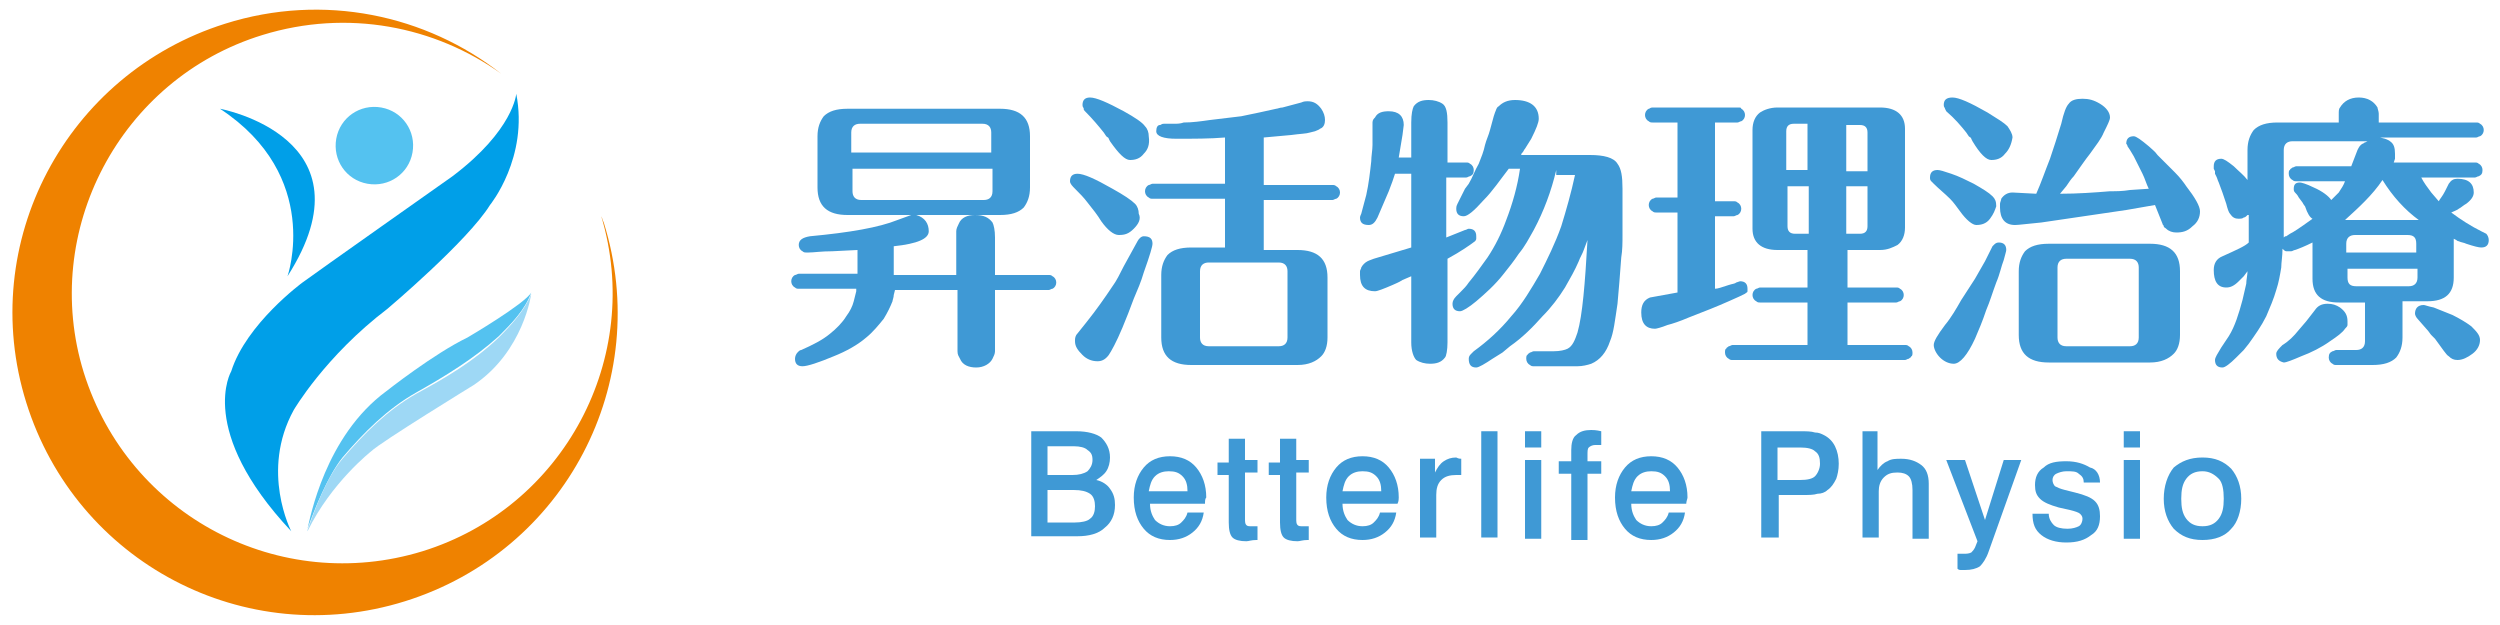 <?xml version="1.0" encoding="UTF-8"?> <svg xmlns="http://www.w3.org/2000/svg" xmlns:xlink="http://www.w3.org/1999/xlink" version="1.1" id="圖層_1" x="0px" y="0px" viewBox="0 0 200 50" style="enable-background:new 0 0 200 50;" xml:space="preserve"> <style type="text/css"> .st0{fill:#3F99D5;} .st1{fill:#EF8200;} .st2{fill:#009FE8;} .st3{fill:#54C2F0;} .st4{fill:#9ED8F5;} </style> <g> <g> <g> <path class="st0" d="M71.6,22h4.9v-3.2c0-0.1,0-0.2,0-0.3c0-0.2,0.1-0.4,0.2-0.6c0.2-0.5,0.7-0.7,1.3-0.7c0.7,0,1.1,0.2,1.4,0.6 c0.1,0.2,0.2,0.6,0.2,1.2V22h4.1c0.1,0,0.2,0,0.2,0c0.1,0,0.2,0,0.3,0.1c0.2,0.1,0.3,0.3,0.3,0.5c0,0.2-0.1,0.4-0.3,0.5 c-0.1,0-0.2,0.1-0.3,0.1c-0.1,0-0.2,0-0.2,0h-4.1v4.6c0,0.1,0,0.2,0,0.3c0,0.2-0.1,0.4-0.2,0.6c-0.2,0.4-0.7,0.7-1.3,0.7 s-1.1-0.2-1.3-0.7c-0.1-0.2-0.2-0.3-0.2-0.6c0-0.1,0-0.2,0-0.3v-4.6h-5l-0.1,0.4c0,0.2-0.1,0.4-0.1,0.5c-0.2,0.5-0.4,0.9-0.7,1.4 c-0.4,0.5-0.9,1.1-1.4,1.5c-0.7,0.6-1.6,1.1-2.6,1.5c-1.2,0.5-2.1,0.8-2.5,0.8c-0.4,0-0.6-0.2-0.6-0.6c0-0.2,0.1-0.4,0.2-0.5 c0,0,0.1-0.1,0.1-0.1c0,0,0.1-0.1,0.2-0.1c0.9-0.4,1.7-0.8,2.3-1.3c0.5-0.4,1-0.9,1.3-1.4c0.3-0.4,0.5-0.8,0.6-1.2l0.2-0.8l0-0.2 h-4.4c-0.1,0-0.2,0-0.2,0c-0.1,0-0.2,0-0.3-0.1c-0.2-0.1-0.3-0.3-0.3-0.5c0-0.2,0.1-0.4,0.3-0.5c0.1,0,0.2-0.1,0.3-0.1 c0.1,0,0.2,0,0.2,0h4.5l0-1.1V20l-2,0.1c-0.9,0-1.5,0.1-1.9,0.1h-0.2c-0.1,0-0.2,0-0.3-0.1c-0.2-0.1-0.3-0.3-0.3-0.5 c0-0.4,0.3-0.6,0.9-0.7c3.2-0.3,5.5-0.7,7-1.3l1.1-0.4h-5.1c-1.6,0-2.4-0.7-2.4-2.2v-4.1c0-0.7,0.2-1.2,0.5-1.6 c0.4-0.4,1-0.6,1.9-0.6H80c1.6,0,2.4,0.7,2.4,2.2V15c0,0.7-0.2,1.2-0.5,1.6c-0.4,0.4-1,0.6-1.9,0.6h-6.7c0.7,0.2,1,0.7,1,1.3 c0,0.6-0.9,1-2.8,1.2V22z M79.3,12.2v-1.6c0-0.4-0.2-0.7-0.7-0.7h-9.8c-0.4,0-0.7,0.2-0.7,0.7v1.6H79.3z M68.2,13.5v1.8 c0,0.4,0.2,0.7,0.7,0.7h9.8c0.4,0,0.7-0.2,0.7-0.7v-1.8H68.2z"></path> <path class="st0" d="M90.7,18.3c-0.4,0.4-0.7,0.5-1.2,0.5c-0.4,0-0.9-0.4-1.4-1.1c-0.3-0.5-0.7-1-1.1-1.5c-0.3-0.4-0.6-0.7-1-1.1 c-0.2-0.2-0.4-0.4-0.4-0.6c0-0.4,0.2-0.6,0.6-0.6c0.5,0,1.4,0.4,2.8,1.2c0.9,0.5,1.5,0.9,1.8,1.2c0.2,0.2,0.3,0.5,0.3,0.8 C91.3,17.5,91.1,17.9,90.7,18.3z M92.2,19.5c0,0.2-0.2,0.9-0.7,2.3c-0.2,0.7-0.5,1.4-0.8,2.1c-0.3,0.8-0.6,1.6-0.9,2.3 c-0.5,1.2-0.9,1.9-1.1,2.2c-0.3,0.4-0.6,0.5-0.9,0.5c-0.5,0-0.9-0.2-1.2-0.5C86.2,28,86,27.7,86,27.3c0-0.2,0-0.3,0.1-0.5l0.8-1 c0.8-1,1.5-2,2.1-2.9c0.3-0.4,0.6-1,0.9-1.6l1.1-2c0.1-0.2,0.3-0.4,0.5-0.4C92,18.9,92.2,19.1,92.2,19.5z M91.5,12.3 c-0.3,0.4-0.7,0.5-1.1,0.5c-0.4,0-0.9-0.5-1.6-1.5l-0.1-0.2c0-0.1-0.1-0.1-0.2-0.2l-0.2-0.3c-0.4-0.5-0.9-1.1-1.5-1.7 c-0.1-0.1-0.1-0.1-0.1-0.2c0-0.1-0.1-0.1-0.1-0.3c0-0.4,0.2-0.6,0.6-0.6c0.5,0,1.4,0.4,2.7,1.1c0.9,0.5,1.5,0.9,1.7,1.2 c0.2,0.2,0.3,0.5,0.3,0.8C92,11.6,91.8,12,91.5,12.3z M98,15.9h-5.6c-0.1,0-0.2,0-0.2,0c-0.1,0-0.2,0-0.3-0.1 c-0.2-0.1-0.3-0.3-0.3-0.5c0-0.2,0.1-0.4,0.3-0.5c0.1,0,0.2-0.1,0.3-0.1c0.1,0,0.2,0,0.2,0H98V11c-1.2,0.1-2.5,0.1-3.9,0.1 c-1,0-1.6-0.2-1.6-0.6c0-0.3,0.1-0.5,0.3-0.5c0.1,0,0.1-0.1,0.3-0.1l0.8,0c0.3,0,0.5,0,0.8-0.1c0.7,0,1.4-0.1,2.1-0.2 c0.9-0.1,1.7-0.2,2.5-0.3c1-0.2,1.9-0.4,2.8-0.6c0.1,0,0.3-0.1,0.5-0.1l1.5-0.4c0.2-0.1,0.4-0.1,0.5-0.1c0.5,0,0.8,0.2,1.1,0.6 c0.2,0.3,0.3,0.6,0.3,0.9c0,0.3-0.1,0.6-0.4,0.7c-0.1,0.1-0.2,0.1-0.4,0.2l-0.4,0.1c-0.3,0.1-0.8,0.1-1.5,0.2l-2.2,0.2v3.8h5.3 c0.1,0,0.2,0,0.2,0c0.1,0,0.2,0,0.3,0.1c0.2,0.1,0.3,0.3,0.3,0.5c0,0.2-0.1,0.4-0.3,0.5c-0.1,0-0.2,0.1-0.3,0.1 c-0.1,0-0.2,0-0.2,0h-5.3v4h2.7c1.6,0,2.4,0.7,2.4,2.2v4.8c0,0.7-0.2,1.2-0.5,1.5c-0.4,0.4-1,0.7-1.9,0.7h-8.5 c-1.6,0-2.4-0.7-2.4-2.2V22c0-0.7,0.2-1.2,0.5-1.6c0.4-0.4,1-0.6,1.9-0.6H98V15.9z M103,21.7c0-0.4-0.2-0.7-0.7-0.7h-5.6 c-0.4,0-0.7,0.2-0.7,0.7V27c0,0.4,0.2,0.7,0.7,0.7h5.6c0.4,0,0.7-0.2,0.7-0.7V21.7z"></path> <path class="st0" d="M117.1,13c0.1,0,0.2,0,0.2,0c0.1,0,0.2,0,0.3,0.1c0.2,0.1,0.3,0.3,0.3,0.5c0,0.3-0.1,0.4-0.3,0.5 c-0.1,0-0.2,0.1-0.3,0.1c-0.1,0-0.2,0-0.2,0h-1.4v4.8l1.5-0.6c0.1,0,0.2-0.1,0.3-0.1c0.4,0,0.6,0.2,0.6,0.6c0,0.1,0,0.2,0,0.2 c0,0.1-0.1,0.2-0.1,0.2c-0.4,0.3-1.1,0.8-2.2,1.4v6.7c0,0.6-0.1,1.1-0.2,1.2c-0.3,0.4-0.7,0.5-1.2,0.5c-0.4,0-0.8-0.1-1.1-0.3 c-0.2-0.2-0.4-0.7-0.4-1.4v-5.3l-0.7,0.3c-0.3,0.2-0.6,0.3-0.8,0.4c-0.7,0.3-1.2,0.5-1.4,0.5c-0.8,0-1.2-0.4-1.2-1.3 c0-0.1,0-0.2,0-0.3c0-0.1,0.1-0.2,0.1-0.3c0.1-0.2,0.3-0.4,0.5-0.5c0,0,0.2-0.1,0.5-0.2l3-0.9v-5.9h-1.3l-0.2,0.6 c-0.1,0.3-0.2,0.5-0.3,0.8c-0.3,0.7-0.6,1.4-0.9,2.1c-0.2,0.4-0.4,0.6-0.7,0.6c-0.5,0-0.7-0.2-0.7-0.6c0,0,0-0.1,0.1-0.3l0.4-1.5 c0.2-0.9,0.3-1.8,0.4-2.7c0-0.4,0.1-0.9,0.1-1.3l0-1.6c0-0.1,0-0.1,0-0.2c0-0.2,0.1-0.3,0.2-0.4c0.2-0.4,0.6-0.5,1.1-0.5 c0.8,0,1.2,0.4,1.2,1.1l-0.1,0.8c-0.1,0.6-0.2,1.2-0.3,1.8h1V9.8c0-0.7,0.1-1.1,0.2-1.3c0.3-0.4,0.7-0.5,1.2-0.5 c0.4,0,0.8,0.1,1.1,0.3c0.3,0.2,0.4,0.7,0.4,1.5V13H117.1z M124.5,13.6c-0.4,1.7-1,3.3-1.8,4.8c-0.4,0.7-0.7,1.3-1.2,1.9 c-0.4,0.6-0.8,1.1-1.2,1.6c-0.7,0.9-1.5,1.6-2.2,2.2c-0.6,0.5-1.1,0.8-1.3,0.8c-0.4,0-0.6-0.2-0.6-0.6c0-0.2,0.1-0.4,0.3-0.6 l0.4-0.4c0.2-0.2,0.4-0.4,0.6-0.7c0.5-0.6,1-1.3,1.5-2c0.6-0.9,1.1-1.9,1.5-3c0.5-1.3,0.9-2.7,1.1-4.1h-0.9 c-0.7,0.9-1.3,1.8-2,2.5c-0.8,0.9-1.3,1.3-1.6,1.3c-0.4,0-0.6-0.2-0.6-0.6c0-0.1,0-0.2,0.1-0.4c0.1-0.2,0.2-0.4,0.3-0.6 c0.1-0.2,0.2-0.4,0.3-0.6l0.3-0.4c0.3-0.5,0.5-1.1,0.8-1.6c0.2-0.5,0.4-1,0.5-1.5c0.1-0.4,0.3-0.8,0.4-1.2l0.3-1.1l0.1-0.3 c0.1-0.2,0.1-0.4,0.3-0.5c0.3-0.3,0.7-0.5,1.3-0.5c1.2,0,1.9,0.5,1.9,1.5c0,0.3-0.2,0.8-0.6,1.6l-0.5,0.8 c-0.1,0.1-0.1,0.2-0.2,0.3c-0.1,0.1-0.1,0.1-0.1,0.2h5.5c1.1,0,1.9,0.2,2.2,0.7c0.3,0.4,0.4,1,0.4,2v0.8c0,0.4,0,0.8,0,1.3l0,1.6 c0,0.6,0,1.2-0.1,1.8c-0.1,1.4-0.2,2.6-0.3,3.7c-0.2,1.3-0.3,2.3-0.6,3c-0.3,0.9-0.8,1.5-1.5,1.8c-0.3,0.1-0.7,0.2-1.1,0.2 c-0.3,0-0.7,0-1.1,0h-2.2c-0.1,0-0.2,0-0.2,0c-0.1,0-0.2,0-0.3-0.1c-0.2-0.1-0.3-0.3-0.3-0.5c0-0.1,0-0.3,0.1-0.3 c0-0.1,0.1-0.1,0.2-0.2c0.1,0,0.2-0.1,0.3-0.1c0.1,0,0.2,0,0.2,0h1.4c0.5,0,0.9-0.1,1.1-0.2c0.4-0.2,0.6-0.7,0.8-1.3 c0.4-1.4,0.6-3.9,0.8-7.4l-0.3,0.8c-0.1,0.3-0.3,0.6-0.4,0.9c-0.3,0.7-0.7,1.4-1.1,2.1c-0.5,0.8-1.1,1.6-1.8,2.3 c-0.8,0.9-1.6,1.7-2.6,2.4l-0.6,0.5l-0.8,0.5c-0.6,0.4-1.1,0.7-1.3,0.7c-0.4,0-0.6-0.2-0.6-0.7c0-0.2,0.1-0.3,0.2-0.4 c0,0,0.1-0.1,0.1-0.1l0.1-0.1c1.1-0.8,2.1-1.7,3-2.8c0.9-1,1.6-2.2,2.3-3.4c0.6-1.2,1.2-2.4,1.7-3.8c0.4-1.3,0.8-2.7,1.1-4.1 H124.5z"></path> <path class="st0" d="M137.2,16.1h1.3c0.1,0,0.2,0,0.2,0c0.1,0,0.2,0,0.3,0.1c0.2,0.1,0.3,0.3,0.3,0.5c0,0.2-0.1,0.4-0.3,0.5 c-0.1,0-0.2,0.1-0.3,0.1c-0.1,0-0.2,0-0.2,0h-1.3v5.8c0.2,0,0.5-0.1,1.1-0.3c0.3-0.1,0.5-0.1,0.6-0.2l0.3-0.1 c0.4,0,0.6,0.2,0.6,0.6c0,0.1,0,0.2,0,0.2c0,0.1-0.1,0.1-0.2,0.2c-0.2,0.1-0.6,0.3-1.3,0.6c-0.9,0.4-1.9,0.8-3.2,1.3 c-0.7,0.3-1.3,0.5-1.7,0.6c-0.5,0.2-0.9,0.3-1,0.3c-0.7,0-1.1-0.4-1.1-1.3c0-0.6,0.2-1,0.7-1.2l2.2-0.4v-6.4h-1.5 c-0.1,0-0.2,0-0.2,0c-0.1,0-0.2,0-0.3-0.1c-0.2-0.1-0.3-0.3-0.3-0.5c0-0.2,0.1-0.4,0.3-0.5c0.1,0,0.2-0.1,0.3-0.1 c0.1,0,0.2,0,0.2,0h1.5v-6h-1.7c-0.1,0-0.2,0-0.3,0c-0.1,0-0.2,0-0.3-0.1c-0.2-0.1-0.3-0.3-0.3-0.5c0-0.2,0.1-0.4,0.3-0.5 c0.1,0,0.1-0.1,0.3-0.1c0.1,0,0.1,0,0.2,0h6.4c0.1,0,0.2,0,0.3,0c0.1,0,0.2,0,0.2,0.1c0.2,0.1,0.3,0.3,0.3,0.5 c0,0.2-0.1,0.4-0.3,0.5c-0.1,0-0.2,0.1-0.3,0.1c-0.1,0-0.1,0-0.2,0h-1.6V16.1z M147.8,23h3.7c0.1,0,0.2,0,0.2,0 c0.1,0,0.2,0,0.3,0.1c0.2,0.1,0.3,0.3,0.3,0.5c0,0.2-0.1,0.4-0.3,0.5c-0.1,0-0.2,0.1-0.3,0.1c-0.1,0-0.2,0-0.2,0h-3.7v3.4h4.4 c0.1,0,0.2,0,0.2,0c0.1,0,0.2,0,0.3,0.1c0.2,0.1,0.3,0.3,0.3,0.5c0,0.1,0,0.3-0.1,0.3c0,0.1-0.1,0.1-0.2,0.2 c-0.1,0-0.2,0.1-0.3,0.1c-0.1,0-0.2,0-0.2,0h-13.4c-0.1,0-0.2,0-0.2,0c-0.1,0-0.2,0-0.3-0.1c-0.2-0.1-0.3-0.3-0.3-0.5 c0-0.1,0-0.3,0.1-0.3c0-0.1,0.1-0.1,0.2-0.2c0.1,0,0.2-0.1,0.3-0.1c0.1,0,0.2,0,0.2,0h5.8v-3.4H141c-0.1,0-0.2,0-0.2,0 c-0.1,0-0.2,0-0.3-0.1c-0.2-0.1-0.3-0.3-0.3-0.5c0-0.2,0.1-0.4,0.3-0.5c0.1,0,0.2-0.1,0.3-0.1c0.1,0,0.2,0,0.2,0h3.6v-3h-2.4 c-1.3,0-2-0.6-2-1.7v-7.9c0-0.6,0.2-1.1,0.6-1.4c0.3-0.2,0.8-0.4,1.4-0.4h8.2c1.3,0,2,0.6,2,1.7v7.9c0,0.6-0.2,1.1-0.6,1.4 c-0.4,0.2-0.8,0.4-1.4,0.4h-2.6V23z M144.6,9.9h-1.1c-0.4,0-0.6,0.2-0.6,0.6v3.1h1.7V9.9z M144.6,14.9H143v3.2 c0,0.4,0.2,0.6,0.6,0.6h1.1V14.9z M147.7,13.7h1.7v-3.1c0-0.4-0.2-0.6-0.6-0.6h-1.1V13.7z M147.7,18.7h1.1c0.4,0,0.6-0.2,0.6-0.6 v-3.2h-1.7V18.7z"></path> <path class="st0" d="M159.2,17.5c-0.3,0.4-0.7,0.5-1.1,0.5c-0.3,0-0.8-0.4-1.3-1.1c-0.3-0.4-0.5-0.7-0.8-1 c-0.4-0.4-0.9-0.8-1.3-1.2c-0.1-0.1-0.1-0.1-0.2-0.2c-0.1-0.1-0.1-0.2-0.1-0.3c0-0.4,0.2-0.6,0.6-0.6c0.2,0,0.5,0.1,1.1,0.3 c0.6,0.2,1.2,0.5,1.8,0.8c0.7,0.4,1.2,0.7,1.5,1c0.2,0.2,0.3,0.4,0.3,0.8C159.6,16.8,159.5,17.1,159.2,17.5z M160.5,20 c0,0.1-0.1,0.4-0.2,0.8c-0.2,0.5-0.3,1.1-0.6,1.8c-0.3,0.8-0.5,1.5-0.8,2.2c-0.3,0.9-0.6,1.6-0.9,2.3c-0.6,1.3-1.2,2-1.7,2 c-0.4,0-0.8-0.2-1.1-0.5c-0.3-0.3-0.5-0.7-0.5-1c0-0.3,0.3-0.8,0.9-1.6c0.5-0.6,0.9-1.3,1.3-2c0.4-0.6,0.7-1.1,1.1-1.7 c0.3-0.5,0.5-0.9,0.8-1.4l0.6-1.2l0.1-0.1c0.1-0.1,0.2-0.2,0.4-0.2C160.3,19.4,160.5,19.6,160.5,20z M160.4,12.3 c-0.3,0.4-0.7,0.5-1.1,0.5c-0.4,0-0.9-0.5-1.5-1.5l-0.1-0.2c0-0.1-0.1-0.1-0.2-0.2l-0.2-0.3c-0.4-0.5-0.9-1.1-1.6-1.7l-0.1-0.2 c0-0.1-0.1-0.1-0.1-0.3c0-0.4,0.2-0.6,0.7-0.6c0.5,0,1.4,0.4,2.8,1.2c0.8,0.5,1.3,0.8,1.6,1.1c0.2,0.3,0.4,0.6,0.4,0.9 C160.9,11.6,160.7,12,160.4,12.3z M162.9,15.5c0.4-0.9,0.7-1.8,1.1-2.8c0.3-0.9,0.6-1.8,0.9-2.8c0.2-0.9,0.4-1.4,0.6-1.6 c0.2-0.3,0.6-0.4,1.1-0.4c0.5,0,0.9,0.1,1.4,0.4c0.5,0.3,0.8,0.7,0.8,1.1c0,0.2-0.2,0.6-0.5,1.2c-0.2,0.5-0.6,1-1.1,1.7 c-0.4,0.5-0.8,1.1-1.3,1.8c-0.2,0.2-0.4,0.5-0.6,0.8l-0.5,0.6c1.4,0,2.8-0.1,4-0.2c0.5,0,1,0,1.6-0.1l1.5-0.1 c-0.2-0.4-0.3-0.8-0.5-1.2l-0.7-1.4c0,0,0,0,0,0c0,0,0,0,0,0l-0.3-0.5l-0.2-0.3c0-0.1-0.1-0.2-0.1-0.2c0-0.4,0.2-0.6,0.6-0.6 c0.2,0,0.6,0.3,1.2,0.8c0.2,0.2,0.5,0.4,0.7,0.7l0.5,0.5c0.3,0.3,0.6,0.6,0.9,0.9c0.4,0.4,0.7,0.8,0.9,1.1c0.7,0.9,1.1,1.6,1.1,2 c0,0.5-0.2,0.9-0.6,1.2c-0.4,0.4-0.8,0.5-1.3,0.5c-0.3,0-0.6-0.1-0.8-0.3c-0.1-0.1-0.2-0.1-0.2-0.2c0-0.1-0.1-0.1-0.1-0.2 l-0.6-1.5l-2.3,0.4l-6.8,1c-1.1,0.1-1.8,0.2-2.1,0.2c-0.8,0-1.2-0.5-1.2-1.4c0-0.1,0-0.2,0-0.3c0-0.1,0.1-0.3,0.1-0.4 c0.2-0.3,0.5-0.5,0.9-0.5L162.9,15.5z M174.4,26.8c0,0.7-0.2,1.2-0.5,1.5c-0.4,0.4-1,0.7-1.9,0.7h-8.1c-1.6,0-2.4-0.7-2.4-2.2 v-5.1c0-0.7,0.2-1.2,0.5-1.6c0.4-0.4,1-0.6,1.9-0.6h8.1c1.6,0,2.4,0.7,2.4,2.2V26.8z M171.1,21.4c0-0.4-0.2-0.7-0.7-0.7h-5.1 c-0.4,0-0.7,0.2-0.7,0.7V27c0,0.4,0.2,0.7,0.7,0.7h5.1c0.4,0,0.7-0.2,0.7-0.7V21.4z"></path> <path class="st0" d="M179.8,17.2c0,0-0.1,0.1-0.1,0.1c0,0-0.1,0.1-0.2,0.1c-0.1,0.1-0.3,0.1-0.4,0.1c-0.3,0-0.5-0.1-0.7-0.4 c-0.1-0.1-0.2-0.4-0.3-0.8c-0.2-0.6-0.4-1.2-0.6-1.7c-0.1-0.2-0.1-0.3-0.2-0.5l-0.1-0.2c0,0,0,0,0-0.1c0,0,0-0.1,0-0.1l-0.1-0.2 c0-0.1,0-0.2,0-0.2c0-0.4,0.2-0.6,0.6-0.6c0.2,0,0.5,0.2,1,0.6c0.4,0.4,0.8,0.7,1.1,1.1V12c0-0.7,0.2-1.2,0.5-1.6 c0.4-0.4,1-0.6,1.9-0.6h4.9c0-0.3,0-0.5,0-0.7c0-0.2,0-0.4,0.1-0.5c0.3-0.5,0.8-0.8,1.5-0.8c0.7,0,1.2,0.3,1.5,0.8 c0,0.1,0.1,0.3,0.1,0.5c0,0.1,0,0.4,0,0.7h7.6c0.1,0,0.2,0,0.2,0c0.1,0,0.2,0,0.3,0.1c0.2,0.1,0.3,0.3,0.3,0.5 c0,0.2-0.1,0.4-0.3,0.5c-0.1,0-0.2,0.1-0.3,0.1c-0.1,0-0.2,0-0.2,0h-7.5l0.4,0.1c0.2,0.1,0.3,0.1,0.4,0.2c0.3,0.2,0.4,0.5,0.4,1 c0,0.1,0,0.2,0,0.4l-0.1,0.3h6.3c0.1,0,0.2,0,0.2,0c0.1,0,0.2,0,0.3,0.1c0.2,0.1,0.3,0.3,0.3,0.5c0,0.3-0.1,0.4-0.3,0.5 c-0.1,0-0.2,0.1-0.3,0.1c-0.1,0-0.2,0-0.2,0h-4.1c0.2,0.4,0.5,0.8,0.8,1.2l0.6,0.7c0.1-0.2,0.3-0.4,0.5-0.8l0.3-0.6 c0.2-0.3,0.4-0.4,0.7-0.4c0.9,0,1.3,0.4,1.3,1.1c0,0.3-0.2,0.6-0.6,0.9c-0.2,0.1-0.4,0.3-0.6,0.4c-0.1,0.1-0.4,0.2-0.6,0.3 c0.8,0.6,1.6,1.1,2.4,1.5l0.2,0.1l0.2,0.1c0.1,0.1,0.2,0.3,0.2,0.5c0,0.4-0.2,0.6-0.6,0.6c-0.2,0-0.6-0.1-1.2-0.3 c-0.2-0.1-0.4-0.1-0.6-0.2c-0.1,0-0.2-0.1-0.2-0.1l-0.2-0.1c0,0.1,0,0.2,0,0.4v2.7c0,1.3-0.7,1.9-2.1,1.9h-2V27 c0,0.7-0.2,1.2-0.5,1.6c-0.4,0.4-1,0.6-1.9,0.6h-2.7c-0.1,0-0.2,0-0.2,0c-0.1,0-0.2,0-0.3-0.1c-0.2-0.1-0.3-0.3-0.3-0.5 c0-0.3,0.1-0.4,0.3-0.5c0.1,0,0.2-0.1,0.3-0.1c0.1,0,0.2,0,0.2,0h1.4c0.4,0,0.7-0.2,0.7-0.7v-3.1h-2.1c-1.4,0-2.1-0.6-2.1-1.9 v-2.9c-0.6,0.3-1.1,0.5-1.4,0.6c-0.1,0-0.2,0.1-0.3,0.1c0,0-0.1,0-0.2,0l-0.2,0c-0.1,0-0.2-0.1-0.3-0.2c0,0.6-0.1,1.1-0.1,1.5 c-0.1,0.6-0.2,1.2-0.4,1.8c-0.2,0.7-0.5,1.4-0.8,2.1c-0.4,0.8-0.9,1.5-1.4,2.2l-0.4,0.5c-0.2,0.2-0.4,0.4-0.6,0.6 c-0.5,0.5-0.9,0.8-1.1,0.8c-0.4,0-0.6-0.2-0.6-0.6c0-0.2,0.2-0.5,0.5-1l0.6-0.9c0.5-0.8,0.8-1.8,1.1-2.9c0.1-0.4,0.2-0.9,0.3-1.3 c0-0.3,0.1-0.7,0.1-1l-0.3,0.4c-0.2,0.2-0.3,0.3-0.4,0.4c-0.4,0.4-0.7,0.5-1,0.5c-0.7,0-1-0.5-1-1.4c0-0.5,0.2-0.9,0.7-1.1 c1.1-0.5,1.8-0.8,2.1-1.1V17.2z M182.1,28.3c0-0.2,0.2-0.4,0.5-0.7c0.5-0.3,0.9-0.7,1.3-1.2l0.6-0.7l0.7-0.9 c0.2-0.3,0.5-0.5,1-0.5c0.4,0,0.7,0.1,1,0.3c0.4,0.3,0.6,0.6,0.6,1.1c0,0.1,0,0.2,0,0.3c0,0.1-0.1,0.2-0.2,0.3 c-0.2,0.3-0.6,0.6-1.2,1c-0.7,0.5-1.5,0.9-2.3,1.2c-0.7,0.3-1.2,0.5-1.4,0.5C182.3,28.9,182.1,28.7,182.1,28.3z M182.7,19 c0.1-0.1,0.1-0.1,0.2-0.1l0.3-0.2c0.4-0.2,0.8-0.5,1.1-0.7l0.7-0.5c-0.2-0.1-0.4-0.4-0.6-1c0,0-0.1-0.1-0.2-0.3l-0.3-0.4 c-0.1-0.2-0.2-0.3-0.3-0.4c-0.1-0.1-0.1-0.2-0.1-0.3c0-0.4,0.2-0.5,0.5-0.5c0.1,0,0.5,0.1,1.1,0.4c0.7,0.3,1.2,0.7,1.4,1l0.2-0.2 c0,0,0.1-0.1,0.1-0.1l0.3-0.3c0.2-0.3,0.4-0.6,0.5-0.9h-3.7c-0.1,0-0.2,0-0.2,0c-0.1,0-0.2,0-0.3-0.1c-0.2-0.1-0.3-0.3-0.3-0.5 c0-0.1,0-0.3,0.1-0.3c0-0.1,0.1-0.1,0.2-0.2c0.1,0,0.2-0.1,0.3-0.1c0.1,0,0.2,0,0.2,0h4.2l0.5-1.3c0.1-0.2,0.2-0.4,0.4-0.5 c0.1,0,0.1-0.1,0.2-0.1l0.2-0.1h-6c-0.4,0-0.7,0.2-0.7,0.7V19z M193.5,17.6c-1.1-0.8-2.1-1.9-2.9-3.2c-0.8,1.2-1.9,2.2-3,3.2 H193.5z M193.3,20.2v-0.7c0-0.5-0.2-0.7-0.7-0.7h-4.2c-0.4,0-0.7,0.2-0.7,0.7v0.7H193.3z M187.8,21.5v0.7c0,0.5,0.2,0.7,0.7,0.7 h4.2c0.4,0,0.7-0.2,0.7-0.7v-0.7H187.8z M193.9,24.4c0.1,0,0.3,0.1,0.8,0.2c0.5,0.2,1,0.4,1.5,0.6c0.6,0.3,1.1,0.6,1.5,0.9 c0.4,0.4,0.7,0.7,0.7,1.1c0,0.4-0.2,0.8-0.6,1.1c-0.4,0.3-0.8,0.5-1.2,0.5c-0.3,0-0.5-0.1-0.7-0.3c-0.2-0.1-0.5-0.6-1.1-1.4 l-0.3-0.3c-0.1-0.1-0.2-0.3-0.4-0.5l-0.7-0.8c-0.1-0.1-0.2-0.3-0.2-0.4C193.2,24.7,193.4,24.4,193.9,24.4z"></path> </g> <g> <path class="st0" d="M82.4,34.5h3.7c0.9,0,1.6,0.2,2,0.5c0.4,0.4,0.7,0.9,0.7,1.6c0,0.4-0.1,0.8-0.3,1.1 c-0.2,0.3-0.5,0.5-0.8,0.7c0.5,0.1,0.9,0.4,1.1,0.7c0.3,0.4,0.4,0.8,0.4,1.3c0,0.8-0.3,1.4-0.8,1.8c-0.5,0.5-1.3,0.7-2.2,0.7 h-3.7V34.5z M83.8,35.7V38h2c0.5,0,0.9-0.1,1.2-0.3c0.2-0.2,0.4-0.5,0.4-0.9c0-0.4-0.1-0.6-0.4-0.8c-0.2-0.2-0.6-0.3-1.1-0.3 H83.8z M83.8,39.1v2.7H86c0.5,0,1-0.1,1.2-0.3c0.3-0.2,0.4-0.6,0.4-1c0-0.4-0.1-0.8-0.4-1c-0.3-0.2-0.7-0.3-1.3-0.3H83.8z"></path> <path class="st0" d="M96.4,40.3H92c0,0.6,0.2,1,0.4,1.3c0.3,0.3,0.7,0.5,1.2,0.5c0.4,0,0.7-0.1,0.9-0.3c0.2-0.2,0.4-0.4,0.5-0.8 h1.3c-0.1,0.7-0.4,1.2-0.9,1.6c-0.5,0.4-1.1,0.6-1.8,0.6c-0.9,0-1.6-0.3-2.1-0.9c-0.5-0.6-0.8-1.4-0.8-2.5c0-1,0.3-1.8,0.8-2.4 c0.5-0.6,1.2-0.9,2.1-0.9c0.9,0,1.6,0.3,2.1,0.9c0.5,0.6,0.8,1.4,0.8,2.4C96.4,39.9,96.4,40.1,96.4,40.3 C96.4,40.3,96.4,40.3,96.4,40.3z M95,39.3c0-0.5-0.1-0.9-0.4-1.2c-0.3-0.3-0.6-0.4-1.1-0.4c-0.4,0-0.8,0.1-1.1,0.4 c-0.3,0.3-0.4,0.7-0.5,1.2H95z"></path> <path class="st0" d="M98.3,35.1h1.3v1.7h1v1h-1v3.7c0,0.2,0,0.4,0.1,0.5c0.1,0.1,0.2,0.1,0.4,0.1c0,0,0.1,0,0.1,0s0.1,0,0.1,0 l0.3,0v1.1c0,0-0.1,0-0.1,0c-0.4,0-0.6,0.1-0.8,0.1c-0.5,0-0.9-0.1-1.1-0.3c-0.2-0.2-0.3-0.6-0.3-1.2v-3.8h-0.9v-1h0.9V35.1z"></path> <path class="st0" d="M102.4,35.1h1.3v1.7h1v1h-1v3.7c0,0.2,0,0.4,0.1,0.5c0.1,0.1,0.2,0.1,0.4,0.1c0,0,0.1,0,0.1,0s0.1,0,0.1,0 l0.3,0v1.1c0,0-0.1,0-0.1,0c-0.4,0-0.6,0.1-0.8,0.1c-0.5,0-0.9-0.1-1.1-0.3c-0.2-0.2-0.3-0.6-0.3-1.2v-3.8h-0.9v-1h0.9V35.1z"></path> <path class="st0" d="M111.8,40.3h-4.4c0,0.6,0.2,1,0.4,1.3c0.3,0.3,0.7,0.5,1.2,0.5c0.4,0,0.7-0.1,0.9-0.3 c0.2-0.2,0.4-0.4,0.5-0.8h1.3c-0.1,0.7-0.4,1.2-0.9,1.6c-0.5,0.4-1.1,0.6-1.8,0.6c-0.9,0-1.6-0.3-2.1-0.9 c-0.5-0.6-0.8-1.4-0.8-2.5c0-1,0.3-1.8,0.8-2.4c0.5-0.6,1.2-0.9,2.1-0.9c0.9,0,1.6,0.3,2.1,0.9c0.5,0.6,0.8,1.4,0.8,2.4 C111.9,39.9,111.9,40.1,111.8,40.3C111.8,40.3,111.8,40.3,111.8,40.3z M110.5,39.3c0-0.5-0.1-0.9-0.4-1.2 c-0.3-0.3-0.6-0.4-1.1-0.4c-0.4,0-0.8,0.1-1.1,0.4c-0.3,0.3-0.4,0.7-0.5,1.2H110.5z"></path> <path class="st0" d="M116.9,36.7V38h-0.4c-0.5,0-0.9,0.1-1.2,0.4c-0.3,0.3-0.4,0.7-0.4,1.2v3.4h-1.3v-6.3h1.2v1.1 c0.2-0.4,0.4-0.7,0.7-0.9c0.3-0.2,0.6-0.3,1-0.3c0,0,0,0,0,0C116.7,36.7,116.8,36.7,116.9,36.7z"></path> <path class="st0" d="M118.5,34.5h1.3v8.5h-1.3V34.5z"></path> <path class="st0" d="M122,34.5h1.3v1.3H122V34.5z M122,36.8h1.3v6.3H122V36.8z"></path> <path class="st0" d="M128.1,34.5v1.1l-0.3,0c-0.1,0-0.1,0-0.2,0c-0.2,0-0.4,0.1-0.5,0.2c-0.1,0.1-0.1,0.3-0.1,0.6v0.5h1.1v1H127 v5.3h-1.3v-5.3h-1v-1h1V36c0-0.5,0.1-1,0.4-1.2c0.3-0.3,0.7-0.4,1.2-0.4C127.4,34.4,127.7,34.4,128.1,34.5 C128.1,34.5,128.1,34.5,128.1,34.5z"></path> <path class="st0" d="M134.9,40.3h-4.4c0,0.6,0.2,1,0.4,1.3c0.3,0.3,0.7,0.5,1.2,0.5c0.4,0,0.7-0.1,0.9-0.3 c0.2-0.2,0.4-0.4,0.5-0.8h1.3c-0.1,0.7-0.4,1.2-0.9,1.6c-0.5,0.4-1.1,0.6-1.8,0.6c-0.9,0-1.6-0.3-2.1-0.9 c-0.5-0.6-0.8-1.4-0.8-2.5c0-1,0.3-1.8,0.8-2.4c0.5-0.6,1.2-0.9,2.1-0.9c0.9,0,1.6,0.3,2.1,0.9c0.5,0.6,0.8,1.4,0.8,2.4 C135,39.9,134.9,40.1,134.9,40.3C134.9,40.3,134.9,40.3,134.9,40.3z M133.6,39.3c0-0.5-0.1-0.9-0.4-1.2c-0.3-0.3-0.6-0.4-1.1-0.4 c-0.4,0-0.8,0.1-1.1,0.4c-0.3,0.3-0.4,0.7-0.5,1.2H133.6z"></path> <path class="st0" d="M140.7,34.5h3.3c0.5,0,0.9,0,1.2,0.1c0.3,0,0.5,0.1,0.7,0.2c0.4,0.2,0.7,0.5,0.9,0.9 c0.2,0.4,0.3,0.9,0.3,1.4c0,0.5-0.1,0.9-0.2,1.2c-0.2,0.4-0.4,0.7-0.7,0.9c-0.2,0.2-0.5,0.3-0.8,0.3c-0.3,0.1-0.7,0.1-1.2,0.1 h-1.9v3.4h-1.4V34.5z M142.2,35.7v2.7h1.8c0.6,0,1-0.1,1.2-0.3c0.2-0.2,0.4-0.6,0.4-1c0-0.5-0.1-0.8-0.4-1 c-0.2-0.2-0.6-0.3-1.2-0.3H142.2z"></path> <path class="st0" d="M148.9,34.5h1.3v3.1c0.2-0.3,0.5-0.6,0.8-0.7c0.3-0.2,0.7-0.2,1.1-0.2c0.7,0,1.2,0.2,1.6,0.5 c0.4,0.3,0.6,0.8,0.6,1.5c0,0,0,0.1,0,0.2c0,0.1,0,0.2,0,0.3v3.9h-1.3v-3.9c0-0.5-0.1-0.9-0.3-1.1c-0.2-0.2-0.5-0.3-0.9-0.3 c-0.5,0-0.8,0.1-1.1,0.4c-0.3,0.3-0.4,0.7-0.4,1.1v3.7h-1.3V34.5z"></path> <path class="st0" d="M155.7,36.8h1.5l1.6,4.8l1.5-4.8h1.4l-2.6,7.3c-0.2,0.6-0.5,1-0.7,1.2c-0.3,0.2-0.7,0.3-1.2,0.3 c-0.1,0-0.3,0-0.3,0c-0.1,0-0.2,0-0.3-0.1v-1.2c0.1,0,0.2,0,0.3,0c0.1,0,0.2,0,0.2,0c0.2,0,0.4,0,0.6-0.1 c0.1-0.1,0.2-0.2,0.3-0.4l0.2-0.5L155.7,36.8z"></path> <path class="st0" d="M168,38.6h-1.3c0-0.3-0.1-0.5-0.4-0.7c-0.2-0.2-0.5-0.2-1-0.2c-0.3,0-0.6,0.1-0.8,0.2 c-0.2,0.1-0.3,0.3-0.3,0.5c0,0.2,0.1,0.4,0.2,0.5c0.2,0.1,0.4,0.2,0.8,0.3l0.8,0.2c0.8,0.2,1.3,0.4,1.6,0.7 c0.3,0.3,0.4,0.7,0.4,1.2c0,0.7-0.2,1.2-0.7,1.5c-0.5,0.4-1.1,0.6-2,0.6c-0.8,0-1.5-0.2-2-0.6c-0.5-0.4-0.7-0.9-0.7-1.7h1.3 c0,0.4,0.2,0.7,0.4,0.9c0.2,0.2,0.6,0.3,1.1,0.3c0.4,0,0.7-0.1,0.9-0.2c0.2-0.1,0.3-0.4,0.3-0.6c0-0.2-0.1-0.3-0.2-0.4 c-0.1-0.1-0.4-0.2-0.8-0.3l-0.9-0.2c-0.7-0.2-1.2-0.4-1.5-0.7c-0.3-0.3-0.4-0.6-0.4-1.1c0-0.6,0.2-1.1,0.7-1.4 c0.4-0.4,1-0.5,1.8-0.5c0.8,0,1.4,0.2,1.9,0.5C167.7,37.5,168,38,168,38.6z"></path> <path class="st0" d="M169.9,34.5h1.3v1.3h-1.3V34.5z M169.9,36.8h1.3v6.3h-1.3V36.8z"></path> <path class="st0" d="M176.2,36.6c1,0,1.7,0.3,2.3,0.9c0.5,0.6,0.8,1.4,0.8,2.4c0,1-0.3,1.9-0.8,2.4c-0.5,0.6-1.3,0.9-2.3,0.9 c-1,0-1.7-0.3-2.3-0.9c-0.5-0.6-0.8-1.4-0.8-2.4c0-1,0.3-1.9,0.8-2.5C174.5,36.9,175.2,36.6,176.2,36.6z M176.2,37.7 c-0.6,0-1,0.2-1.3,0.6c-0.3,0.4-0.4,0.9-0.4,1.6c0,0.7,0.1,1.2,0.4,1.6c0.3,0.4,0.7,0.6,1.3,0.6c0.6,0,1-0.2,1.3-0.6 c0.3-0.4,0.4-0.9,0.4-1.6c0-0.7-0.1-1.3-0.4-1.6C177.1,37.9,176.7,37.7,176.2,37.7z"></path> </g> </g> <g> <g> <g> <path class="st1" d="M33.8,44.1c-11.4,3.5-23.5-2.8-27.1-14.3C3.2,18.5,9.6,6.3,21,2.8c6.8-2.1,13.8-0.7,19.1,3.1 c-6-4.7-14.2-6.5-22.1-4C5.3,5.9-1.9,19.4,2.1,32.2c4,12.8,17.5,19.9,30.3,15.9c12.8-4,19.9-17.5,15.9-30.3 c-0.1-0.2-0.1-0.3-0.2-0.5C51.5,28.6,45.1,40.6,33.8,44.1z"></path> </g> </g> <g> <path class="st2" d="M41.3,7.5c0,0-0.2,2.9-5.1,6.6c0,0-11.2,7.9-12,8.5c0,0-4.5,3.3-5.7,7.1c0,0-2.8,4.7,4.8,12.8 c0,0-2.5-4.8,0.2-9.7c0,0,2.5-4.3,7.5-8.1c0,0,6.4-5.4,8.2-8.3C39.2,16.4,42.3,12.6,41.3,7.5z"></path> <path class="st2" d="M23,22.1c0,0,2.8-8-5.4-13.4C17.6,8.7,30.1,11,23,22.1z"></path> <path class="st3" d="M26.9,11.1c-0.3,1.7,0.8,3.3,2.5,3.6c1.7,0.3,3.3-0.8,3.6-2.5c0.3-1.7-0.8-3.3-2.5-3.6 C28.8,8.3,27.2,9.4,26.9,11.1z"></path> <g> <g> <path class="st3" d="M37.4,27c-2.7,1.3-6.5,4.3-6.5,4.3c-4.9,3.6-6.1,10.2-6.3,11c0.5-1.4,1.6-4.2,2.8-5.7 c1.7-2,3.6-3.9,5.9-5.2c2.3-1.3,4.6-2.7,6.6-4.5c1-1,2.1-2.1,2.6-3.5C42,24.3,37.4,27,37.4,27z"></path> <path class="st4" d="M39.9,27c-2,1.9-4.2,3.2-6.6,4.5c-2.3,1.3-4.2,3.2-5.9,5.2c-1.3,1.5-2.3,4.3-2.8,5.7c0,0.1,0,0.1,0,0.1 c1.9-3.9,5.1-6.4,5.1-6.4c0.7-0.7,8.2-5.3,8.2-5.3c4-2.7,4.6-7.3,4.6-7.3C42,24.8,40.9,26,39.9,27z"></path> </g> </g> </g> </g> </g> </svg> 